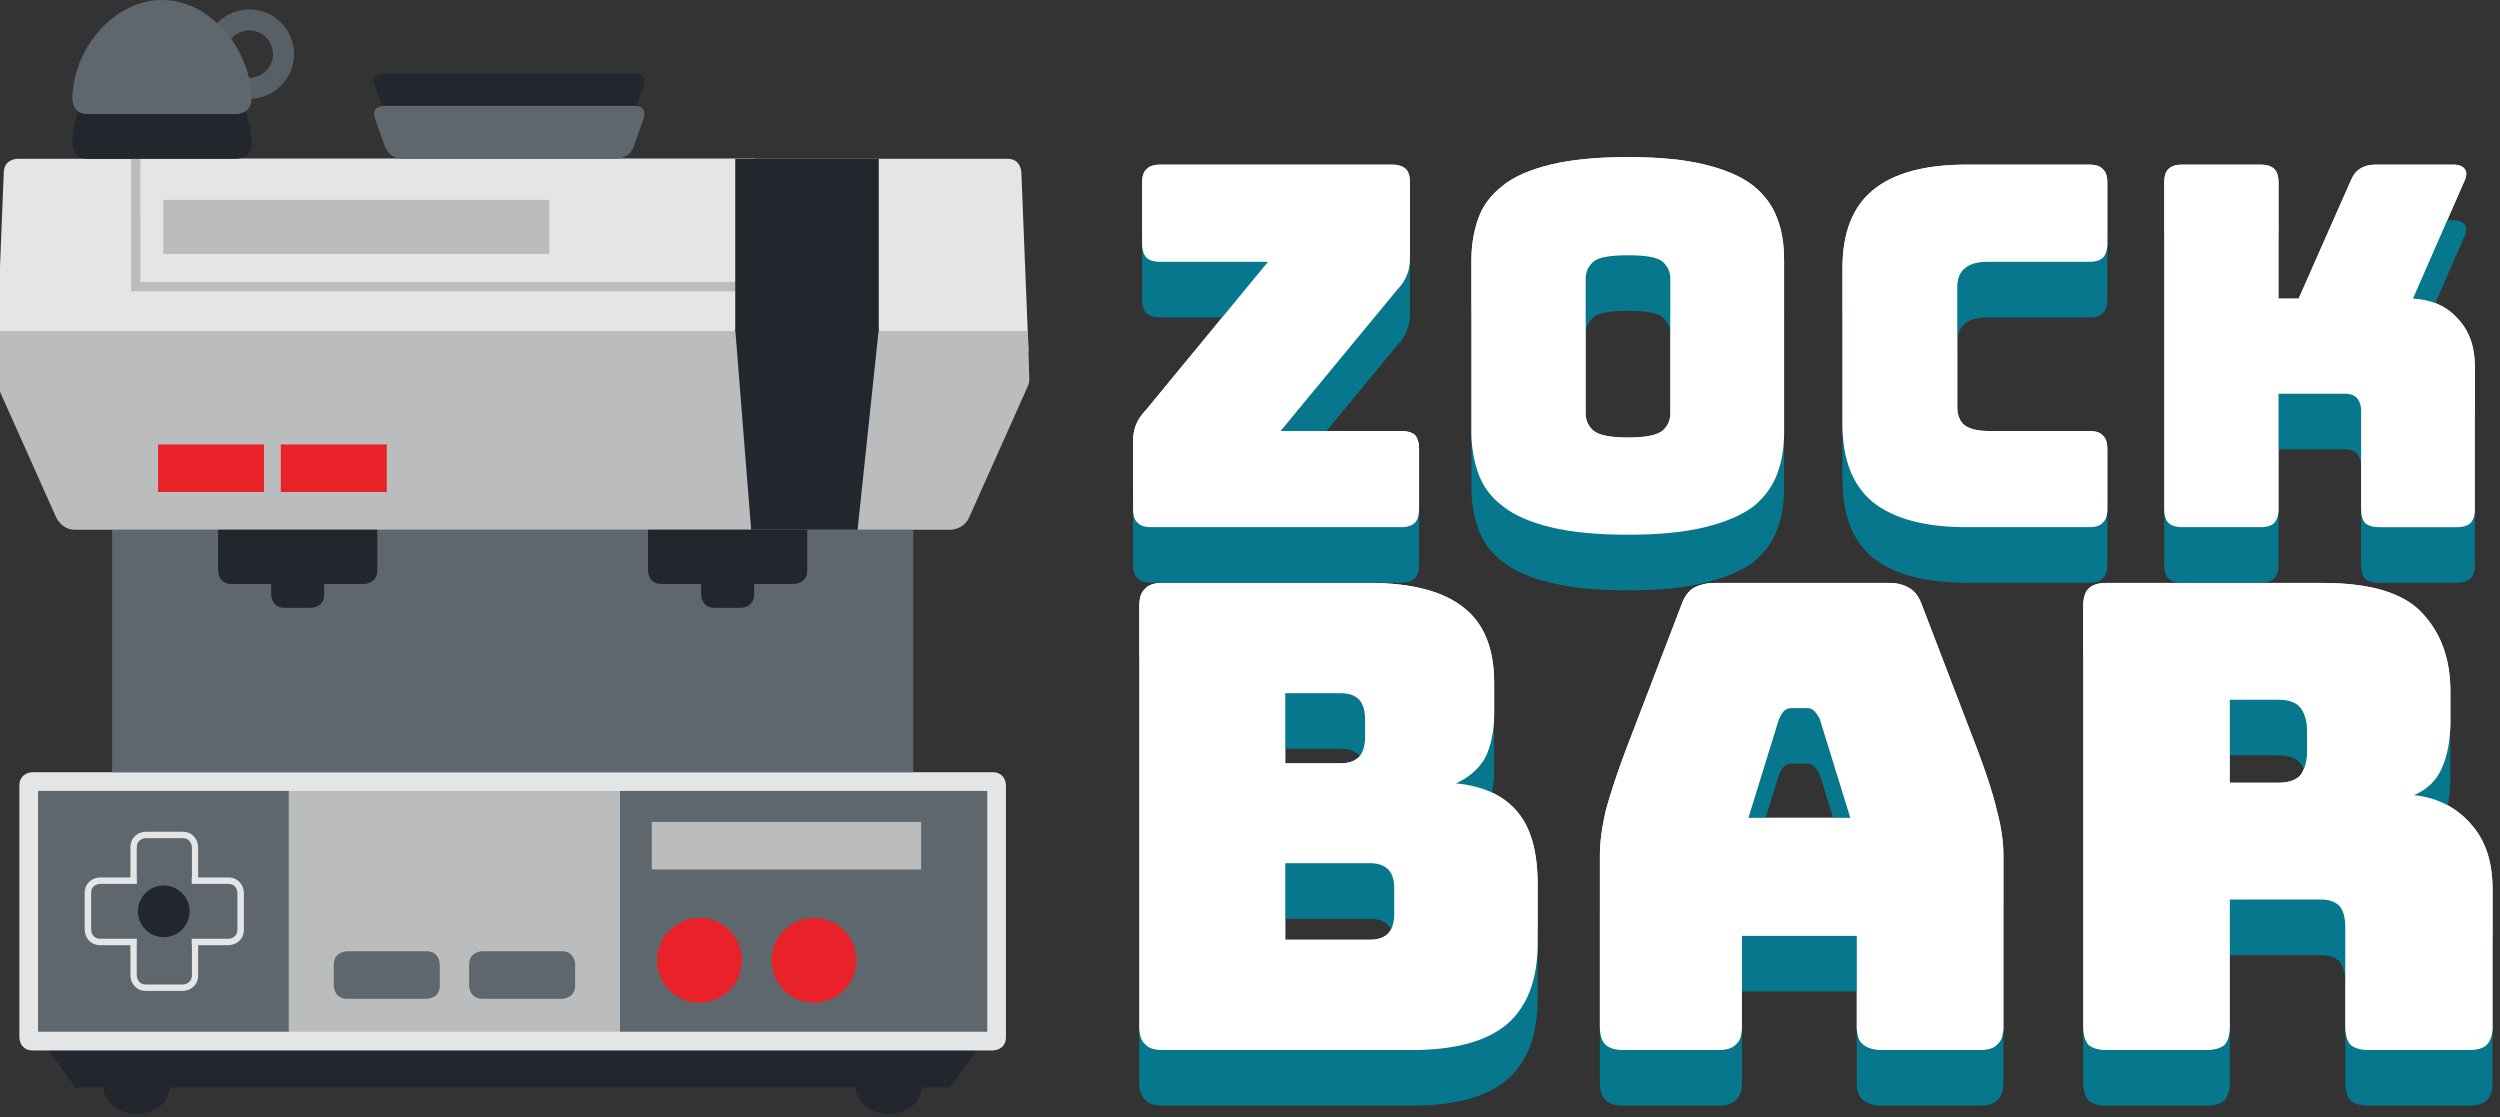 <svg style="fill-rule:evenodd;clip-rule:evenodd;" xml:space="preserve" xmlns:xlink="http://www.w3.org/1999/xlink" xmlns="http://www.w3.org/2000/svg" version="1.1" viewBox="0 0 7287 3257" height="100%" width="100%"><rect x="0" y="0" width="7287" height="3257" fill="#333333" stroke="none"/><rect style="fill:none;" height="3257" width="7300" y="-0" x="-12.109" id="ZBV2-Logo-horizontal-mit-Font-Farben-und-Schatten"></rect><clipPath id="_clip1"><rect height="3257" width="7300" y="-0" x="-12.109"></rect></clipPath><g clip-path="url(#_clip1)"><g id="TYPO"><g transform="matrix(6.511,0,0,6.511,1747.27,407.968)"><g transform="matrix(225.403,0,0,225.403,228.513,173.335)"><path style="fill:#eeebd8;fill-rule:nonzero;" d="M0.578,-0l-0.496,-0c-0.013,-0 -0.022,-0.003 -0.027,-0.009c-0.006,-0.005 -0.009,-0.014 -0.009,-0.027l0,-0.134c0,-0.013 0.002,-0.024 0.006,-0.034c0.004,-0.009 0.01,-0.019 0.019,-0.028l0.243,-0.295l-0.214,0c-0.013,0 -0.022,-0.003 -0.027,-0.008c-0.006,-0.006 -0.009,-0.015 -0.009,-0.028l0,-0.121c0,-0.013 0.003,-0.022 0.009,-0.027c0.005,-0.006 0.014,-0.009 0.027,-0.009l0.46,0c0.013,0 0.022,0.003 0.028,0.009c0.005,0.005 0.008,0.014 0.008,0.027l0,0.149c0,0.013 -0.002,0.025 -0.006,0.034c-0.004,0.01 -0.01,0.02 -0.019,0.029l-0.232,0.281l0.239,-0c0.013,-0 0.022,0.003 0.028,0.008c0.005,0.006 0.008,0.015 0.008,0.028l0,0.119c0,0.013 -0.003,0.022 -0.008,0.027c-0.006,0.006 -0.015,0.009 -0.028,0.009Z"></path></g><g transform="matrix(225.403,0,0,225.403,377.279,173.335)"><path style="fill:#eeebd8;fill-rule:nonzero;" d="M0.679,-0.189c-0,0.031 -0.004,0.058 -0.014,0.084c-0.009,0.024 -0.025,0.046 -0.047,0.064c-0.023,0.017 -0.055,0.031 -0.096,0.041c-0.04,0.01 -0.091,0.015 -0.153,0.015c-0.062,-0 -0.113,-0.005 -0.154,-0.015c-0.041,-0.01 -0.073,-0.024 -0.095,-0.042c-0.023,-0.017 -0.039,-0.039 -0.048,-0.064c-0.009,-0.025 -0.014,-0.052 -0.014,-0.083l0,-0.341c0,-0.031 0.005,-0.059 0.014,-0.084c0.009,-0.025 0.025,-0.046 0.048,-0.064c0.022,-0.018 0.054,-0.032 0.095,-0.042c0.041,-0.01 0.092,-0.015 0.154,-0.015c0.062,0 0.113,0.005 0.153,0.015c0.041,0.01 0.073,0.024 0.096,0.042c0.022,0.018 0.038,0.039 0.047,0.064c0.01,0.025 0.014,0.053 0.014,0.084l0,0.341Zm-0.394,-0.036c0,0.013 0.005,0.024 0.015,0.033c0.01,0.009 0.033,0.014 0.069,0.014c0.036,-0 0.059,-0.005 0.069,-0.014c0.01,-0.009 0.015,-0.02 0.015,-0.033l-0,-0.269c-0,-0.013 -0.005,-0.024 -0.015,-0.033c-0.01,-0.009 -0.033,-0.013 -0.069,-0.013c-0.036,-0 -0.059,0.004 -0.069,0.013c-0.01,0.009 -0.015,0.02 -0.015,0.033l0,0.269Z"></path></g><g transform="matrix(225.403,0,0,225.403,543.401,173.335)"><path style="fill:#eeebd8;fill-rule:nonzero;" d="M0.548,-0l-0.244,-0c-0.083,-0 -0.145,-0.017 -0.186,-0.05c-0.04,-0.033 -0.06,-0.085 -0.06,-0.154l-0,-0.311c-0,-0.069 0.02,-0.121 0.06,-0.154c0.041,-0.034 0.103,-0.051 0.186,-0.051l0.244,0c0.013,0 0.022,0.003 0.027,0.009c0.006,0.005 0.009,0.014 0.009,0.027l-0,0.121c-0,0.013 -0.003,0.022 -0.009,0.028c-0.005,0.005 -0.014,0.008 -0.027,0.008l-0.201,0c-0.021,0 -0.036,0.004 -0.046,0.013c-0.01,0.008 -0.015,0.02 -0.015,0.037l0,0.238c0,0.017 0.005,0.029 0.015,0.037c0.01,0.007 0.025,0.011 0.046,0.011l0.201,0c0.013,0 0.022,0.003 0.027,0.009c0.006,0.005 0.009,0.014 0.009,0.027l-0,0.119c-0,0.013 -0.003,0.022 -0.009,0.027c-0.005,0.006 -0.014,0.009 -0.027,0.009Z"></path></g><g transform="matrix(225.403,0,0,225.403,684.954,173.335)"><path style="fill:#eeebd8;fill-rule:nonzero;" d="M0.26,-0l-0.155,-0c-0.013,-0 -0.022,-0.003 -0.028,-0.009c-0.005,-0.005 -0.008,-0.014 -0.008,-0.027l0,-0.648c0,-0.013 0.003,-0.022 0.008,-0.027c0.006,-0.006 0.015,-0.009 0.028,-0.009l0.155,0c0.013,0 0.022,0.003 0.028,0.009c0.005,0.005 0.008,0.014 0.008,0.027l-0,0.23l0.04,0l0.103,-0.233c0.005,-0.012 0.011,-0.02 0.019,-0.025c0.008,-0.005 0.018,-0.008 0.031,-0.008l0.154,0c0.011,0 0.019,0.003 0.023,0.009c0.004,0.005 0.004,0.013 -0.001,0.024l-0.102,0.233c0.037,0.002 0.067,0.015 0.089,0.04c0.023,0.024 0.034,0.056 0.034,0.096l-0,0.282c-0,0.013 -0.003,0.022 -0.009,0.028c-0.005,0.005 -0.014,0.008 -0.027,0.008l-0.154,0c-0.013,0 -0.022,-0.003 -0.028,-0.008c-0.005,-0.006 -0.008,-0.015 -0.008,-0.028l-0,-0.195c-0,-0.011 -0.003,-0.019 -0.008,-0.025c-0.005,-0.006 -0.013,-0.009 -0.024,-0.009l-0.132,0l-0,0.229c-0,0.013 -0.003,0.022 -0.009,0.028c-0.005,0.005 -0.014,0.008 -0.027,0.008Z"></path></g><g transform="matrix(290.423,0,0,290.423,221.632,407.407)"><path style="fill:#eeebd8;fill-rule:nonzero;" d="M0.489,-0l-0.384,-0c-0.013,-0 -0.022,-0.003 -0.027,-0.009c-0.006,-0.005 -0.009,-0.014 -0.009,-0.027l0,-0.648c0,-0.013 0.003,-0.022 0.009,-0.027c0.005,-0.006 0.014,-0.009 0.027,-0.009l0.319,0c0.065,0 0.114,0.013 0.145,0.038c0.031,0.024 0.047,0.063 0.047,0.115l0,0.048c0,0.028 -0.005,0.051 -0.014,0.069c-0.01,0.017 -0.025,0.03 -0.045,0.039c0.043,0.004 0.074,0.019 0.095,0.044c0.021,0.025 0.031,0.062 0.031,0.111l0,0.092c0,0.056 -0.016,0.097 -0.047,0.124c-0.032,0.027 -0.081,0.04 -0.147,0.04Zm-0.195,-0.55l0,0.108l0.085,0c0.013,0 0.022,-0.003 0.029,-0.01c0.006,-0.007 0.009,-0.017 0.009,-0.03l0,-0.028c0,-0.013 -0.003,-0.023 -0.009,-0.03c-0.007,-0.007 -0.016,-0.01 -0.029,-0.01l-0.085,0Zm0,0.262l0,0.118l0.13,0c0.013,0 0.022,-0.003 0.029,-0.01c0.006,-0.007 0.009,-0.017 0.009,-0.03l0,-0.039c0,-0.013 -0.003,-0.023 -0.009,-0.029c-0.007,-0.007 -0.016,-0.01 -0.029,-0.01l-0.13,0Z"></path></g><g transform="matrix(290.423,0,0,290.423,432.189,407.407)"><path style="fill:#eeebd8;fill-rule:nonzero;" d="M0.33,-0.51l-0.047,0.152l0.157,0l-0.047,-0.152c-0.003,-0.006 -0.006,-0.01 -0.009,-0.013c-0.003,-0.003 -0.006,-0.004 -0.01,-0.004l-0.025,0c-0.004,0 -0.007,0.001 -0.011,0.004c-0.003,0.003 -0.005,0.007 -0.008,0.013Zm-0.057,0.474c0,0.013 -0.003,0.022 -0.009,0.027c-0.005,0.006 -0.014,0.009 -0.027,0.009l-0.147,-0c-0.013,-0 -0.022,-0.003 -0.028,-0.009c-0.005,-0.005 -0.008,-0.014 -0.008,-0.027l-0,-0.264c-0,-0.02 0.003,-0.043 0.009,-0.069c0.007,-0.026 0.017,-0.056 0.03,-0.091l0.087,-0.227c0.004,-0.011 0.01,-0.02 0.018,-0.025c0.009,-0.005 0.02,-0.008 0.033,-0.008l0.269,0c0.013,-0 0.023,0.003 0.031,0.008c0.009,0.005 0.015,0.014 0.019,0.025l0.087,0.227c0.013,0.035 0.023,0.065 0.029,0.091c0.007,0.026 0.01,0.049 0.01,0.069l-0,0.264c-0,0.013 -0.003,0.022 -0.009,0.027c-0.005,0.006 -0.014,0.009 -0.027,0.009l-0.151,-0c-0.013,-0 -0.023,-0.003 -0.03,-0.009c-0.006,-0.005 -0.009,-0.014 -0.009,-0.027l-0,-0.14l-0.177,0l-0,0.14Z"></path></g><g transform="matrix(290.423,0,0,290.423,644.198,407.407)"><path style="fill:#eeebd8;fill-rule:nonzero;" d="M0.295,-0.54l0,0.128l0.075,0c0.017,-0 0.029,-0.005 0.035,-0.013c0.006,-0.01 0.009,-0.021 0.009,-0.034l0,-0.034c-0,-0.013 -0.003,-0.024 -0.009,-0.033c-0.006,-0.009 -0.018,-0.014 -0.035,-0.014l-0.075,0Zm-0.036,0.54l-0.154,0c-0.013,0 -0.022,-0.003 -0.028,-0.008c-0.005,-0.006 -0.008,-0.015 -0.008,-0.028l0,-0.648c0,-0.013 0.003,-0.022 0.008,-0.027c0.006,-0.006 0.015,-0.009 0.028,-0.009l0.333,0c0.075,0 0.126,0.016 0.154,0.047c0.029,0.031 0.043,0.071 0.043,0.12l-0,0.046c-0,0.028 -0.004,0.052 -0.013,0.072c-0.008,0.019 -0.022,0.033 -0.043,0.042c0.036,0.004 0.065,0.019 0.087,0.044c0.023,0.025 0.034,0.059 0.034,0.101l0,0.212c0,0.013 -0.003,0.022 -0.009,0.028c-0.005,0.005 -0.014,0.008 -0.027,0.008l-0.155,0c-0.013,0 -0.022,-0.003 -0.028,-0.008c-0.005,-0.006 -0.008,-0.015 -0.008,-0.028l0,-0.153c0,-0.015 -0.003,-0.025 -0.008,-0.032c-0.006,-0.007 -0.016,-0.011 -0.03,-0.011l-0.14,0l0,0.196c0,0.013 -0.003,0.022 -0.008,0.028c-0.006,0.005 -0.015,0.008 -0.028,0.008Z"></path></g></g><g transform="matrix(6.511,0,0,6.511,1747.27,569.996)"><g transform="matrix(225.403,0,0,225.403,228.513,173.335)"><path style="fill:#06778d;fill-rule:nonzero;" d="M0.578,-0l-0.496,-0c-0.013,-0 -0.022,-0.003 -0.027,-0.009c-0.006,-0.005 -0.009,-0.014 -0.009,-0.027l0,-0.134c0,-0.013 0.002,-0.024 0.006,-0.034c0.004,-0.009 0.01,-0.019 0.019,-0.028l0.243,-0.295l-0.214,0c-0.013,0 -0.022,-0.003 -0.027,-0.008c-0.006,-0.006 -0.009,-0.015 -0.009,-0.028l0,-0.121c0,-0.013 0.003,-0.022 0.009,-0.027c0.005,-0.006 0.014,-0.009 0.027,-0.009l0.46,0c0.013,0 0.022,0.003 0.028,0.009c0.005,0.005 0.008,0.014 0.008,0.027l0,0.149c0,0.013 -0.002,0.025 -0.006,0.034c-0.004,0.01 -0.01,0.02 -0.019,0.029l-0.232,0.281l0.239,-0c0.013,-0 0.022,0.003 0.028,0.008c0.005,0.006 0.008,0.015 0.008,0.028l0,0.119c0,0.013 -0.003,0.022 -0.008,0.027c-0.006,0.006 -0.015,0.009 -0.028,0.009Z"></path></g><g transform="matrix(225.403,0,0,225.403,377.279,173.335)"><path style="fill:#06778d;fill-rule:nonzero;" d="M0.679,-0.189c-0,0.031 -0.004,0.058 -0.014,0.084c-0.009,0.024 -0.025,0.046 -0.047,0.064c-0.023,0.017 -0.055,0.031 -0.096,0.041c-0.04,0.01 -0.091,0.015 -0.153,0.015c-0.062,-0 -0.113,-0.005 -0.154,-0.015c-0.041,-0.01 -0.073,-0.024 -0.095,-0.042c-0.023,-0.017 -0.039,-0.039 -0.048,-0.064c-0.009,-0.025 -0.014,-0.052 -0.014,-0.083l0,-0.341c0,-0.031 0.005,-0.059 0.014,-0.084c0.009,-0.025 0.025,-0.046 0.048,-0.064c0.022,-0.018 0.054,-0.032 0.095,-0.042c0.041,-0.01 0.092,-0.015 0.154,-0.015c0.062,0 0.113,0.005 0.153,0.015c0.041,0.01 0.073,0.024 0.096,0.042c0.022,0.018 0.038,0.039 0.047,0.064c0.01,0.025 0.014,0.053 0.014,0.084l0,0.341Zm-0.394,-0.036c0,0.013 0.005,0.024 0.015,0.033c0.01,0.009 0.033,0.014 0.069,0.014c0.036,-0 0.059,-0.005 0.069,-0.014c0.01,-0.009 0.015,-0.02 0.015,-0.033l-0,-0.269c-0,-0.013 -0.005,-0.024 -0.015,-0.033c-0.01,-0.009 -0.033,-0.013 -0.069,-0.013c-0.036,-0 -0.059,0.004 -0.069,0.013c-0.01,0.009 -0.015,0.02 -0.015,0.033l0,0.269Z"></path></g><g transform="matrix(225.403,0,0,225.403,543.401,173.335)"><path style="fill:#06778d;fill-rule:nonzero;" d="M0.548,-0l-0.244,-0c-0.083,-0 -0.145,-0.017 -0.186,-0.05c-0.04,-0.033 -0.06,-0.085 -0.06,-0.154l-0,-0.311c-0,-0.069 0.02,-0.121 0.06,-0.154c0.041,-0.034 0.103,-0.051 0.186,-0.051l0.244,0c0.013,0 0.022,0.003 0.027,0.009c0.006,0.005 0.009,0.014 0.009,0.027l-0,0.121c-0,0.013 -0.003,0.022 -0.009,0.028c-0.005,0.005 -0.014,0.008 -0.027,0.008l-0.201,0c-0.021,0 -0.036,0.004 -0.046,0.013c-0.01,0.008 -0.015,0.02 -0.015,0.037l0,0.238c0,0.017 0.005,0.029 0.015,0.037c0.01,0.007 0.025,0.011 0.046,0.011l0.201,0c0.013,0 0.022,0.003 0.027,0.009c0.006,0.005 0.009,0.014 0.009,0.027l-0,0.119c-0,0.013 -0.003,0.022 -0.009,0.027c-0.005,0.006 -0.014,0.009 -0.027,0.009Z"></path></g><g transform="matrix(225.403,0,0,225.403,684.954,173.335)"><path style="fill:#06778d;fill-rule:nonzero;" d="M0.26,-0l-0.155,-0c-0.013,-0 -0.022,-0.003 -0.028,-0.009c-0.005,-0.005 -0.008,-0.014 -0.008,-0.027l0,-0.648c0,-0.013 0.003,-0.022 0.008,-0.027c0.006,-0.006 0.015,-0.009 0.028,-0.009l0.155,0c0.013,0 0.022,0.003 0.028,0.009c0.005,0.005 0.008,0.014 0.008,0.027l-0,0.23l0.04,0l0.103,-0.233c0.005,-0.012 0.011,-0.02 0.019,-0.025c0.008,-0.005 0.018,-0.008 0.031,-0.008l0.154,0c0.011,0 0.019,0.003 0.023,0.009c0.004,0.005 0.004,0.013 -0.001,0.024l-0.102,0.233c0.037,0.002 0.067,0.015 0.089,0.04c0.023,0.024 0.034,0.056 0.034,0.096l-0,0.282c-0,0.013 -0.003,0.022 -0.009,0.028c-0.005,0.005 -0.014,0.008 -0.027,0.008l-0.154,0c-0.013,0 -0.022,-0.003 -0.028,-0.008c-0.005,-0.006 -0.008,-0.015 -0.008,-0.028l-0,-0.195c-0,-0.011 -0.003,-0.019 -0.008,-0.025c-0.005,-0.006 -0.013,-0.009 -0.024,-0.009l-0.132,0l-0,0.229c-0,0.013 -0.003,0.022 -0.009,0.028c-0.005,0.005 -0.014,0.008 -0.027,0.008Z"></path></g><g transform="matrix(290.423,0,0,290.423,221.633,407.407)"><path style="fill:#06778d;fill-rule:nonzero;" d="M0.489,-0l-0.384,-0c-0.013,-0 -0.022,-0.003 -0.027,-0.009c-0.006,-0.005 -0.009,-0.014 -0.009,-0.027l0,-0.648c0,-0.013 0.003,-0.022 0.009,-0.027c0.005,-0.006 0.014,-0.009 0.027,-0.009l0.319,0c0.065,0 0.114,0.013 0.145,0.038c0.031,0.024 0.047,0.063 0.047,0.115l0,0.048c0,0.028 -0.005,0.051 -0.014,0.069c-0.01,0.017 -0.025,0.03 -0.045,0.039c0.043,0.004 0.074,0.019 0.095,0.044c0.021,0.025 0.031,0.062 0.031,0.111l0,0.092c0,0.056 -0.016,0.097 -0.047,0.124c-0.032,0.027 -0.081,0.04 -0.147,0.04Zm-0.195,-0.55l0,0.108l0.085,0c0.013,0 0.022,-0.003 0.029,-0.01c0.006,-0.007 0.009,-0.017 0.009,-0.03l0,-0.028c0,-0.013 -0.003,-0.023 -0.009,-0.03c-0.007,-0.007 -0.016,-0.01 -0.029,-0.01l-0.085,0Zm0,0.262l0,0.118l0.13,0c0.013,0 0.022,-0.003 0.029,-0.01c0.006,-0.007 0.009,-0.017 0.009,-0.03l0,-0.039c0,-0.013 -0.003,-0.023 -0.009,-0.029c-0.007,-0.007 -0.016,-0.01 -0.029,-0.01l-0.13,0Z"></path></g><g transform="matrix(290.423,0,0,290.423,432.189,407.407)"><path style="fill:#06778d;fill-rule:nonzero;" d="M0.33,-0.51l-0.047,0.152l0.157,0l-0.047,-0.152c-0.003,-0.006 -0.006,-0.01 -0.009,-0.013c-0.003,-0.003 -0.006,-0.004 -0.01,-0.004l-0.025,0c-0.004,0 -0.007,0.001 -0.011,0.004c-0.003,0.003 -0.005,0.007 -0.008,0.013Zm-0.057,0.474c0,0.013 -0.003,0.022 -0.009,0.027c-0.005,0.006 -0.014,0.009 -0.027,0.009l-0.147,-0c-0.013,-0 -0.022,-0.003 -0.028,-0.009c-0.005,-0.005 -0.008,-0.014 -0.008,-0.027l-0,-0.264c-0,-0.02 0.003,-0.043 0.009,-0.069c0.007,-0.026 0.017,-0.056 0.03,-0.091l0.087,-0.227c0.004,-0.011 0.01,-0.02 0.018,-0.025c0.009,-0.005 0.02,-0.008 0.033,-0.008l0.269,0c0.013,-0 0.023,0.003 0.031,0.008c0.009,0.005 0.015,0.014 0.019,0.025l0.087,0.227c0.013,0.035 0.023,0.065 0.029,0.091c0.007,0.026 0.01,0.049 0.01,0.069l-0,0.264c-0,0.013 -0.003,0.022 -0.009,0.027c-0.005,0.006 -0.014,0.009 -0.027,0.009l-0.151,-0c-0.013,-0 -0.023,-0.003 -0.03,-0.009c-0.006,-0.005 -0.009,-0.014 -0.009,-0.027l-0,-0.14l-0.177,0l-0,0.14Z"></path></g><g transform="matrix(290.423,0,0,290.423,644.198,407.407)"><path style="fill:#06778d;fill-rule:nonzero;" d="M0.295,-0.54l0,0.128l0.075,0c0.017,-0 0.029,-0.005 0.035,-0.013c0.006,-0.01 0.009,-0.021 0.009,-0.034l0,-0.034c-0,-0.013 -0.003,-0.024 -0.009,-0.033c-0.006,-0.009 -0.018,-0.014 -0.035,-0.014l-0.075,0Zm-0.036,0.54l-0.154,0c-0.013,0 -0.022,-0.003 -0.028,-0.008c-0.005,-0.006 -0.008,-0.015 -0.008,-0.028l0,-0.648c0,-0.013 0.003,-0.022 0.008,-0.027c0.006,-0.006 0.015,-0.009 0.028,-0.009l0.333,0c0.075,0 0.126,0.016 0.154,0.047c0.029,0.031 0.043,0.071 0.043,0.12l-0,0.046c-0,0.028 -0.004,0.052 -0.013,0.072c-0.008,0.019 -0.022,0.033 -0.043,0.042c0.036,0.004 0.065,0.019 0.087,0.044c0.023,0.025 0.034,0.059 0.034,0.101l0,0.212c0,0.013 -0.003,0.022 -0.009,0.028c-0.005,0.005 -0.014,0.008 -0.027,0.008l-0.155,0c-0.013,0 -0.022,-0.003 -0.028,-0.008c-0.005,-0.006 -0.008,-0.015 -0.008,-0.028l0,-0.153c0,-0.015 -0.003,-0.025 -0.008,-0.032c-0.006,-0.007 -0.016,-0.011 -0.03,-0.011l-0.14,0l0,0.196c0,0.013 -0.003,0.022 -0.008,0.028c-0.006,0.005 -0.015,0.008 -0.028,0.008Z"></path></g></g><g transform="matrix(6.511,0,0,6.511,1747.27,407.996)"><g transform="matrix(225.403,0,0,225.403,228.513,173.335)"><path style="fill:#fff;fill-rule:nonzero;" d="M0.578,-0l-0.496,-0c-0.013,-0 -0.022,-0.003 -0.027,-0.009c-0.006,-0.005 -0.009,-0.014 -0.009,-0.027l0,-0.134c0,-0.013 0.002,-0.024 0.006,-0.034c0.004,-0.009 0.01,-0.019 0.019,-0.028l0.243,-0.295l-0.214,0c-0.013,0 -0.022,-0.003 -0.027,-0.008c-0.006,-0.006 -0.009,-0.015 -0.009,-0.028l0,-0.121c0,-0.013 0.003,-0.022 0.009,-0.027c0.005,-0.006 0.014,-0.009 0.027,-0.009l0.46,0c0.013,0 0.022,0.003 0.028,0.009c0.005,0.005 0.008,0.014 0.008,0.027l0,0.149c0,0.013 -0.002,0.025 -0.006,0.034c-0.004,0.01 -0.01,0.02 -0.019,0.029l-0.232,0.281l0.239,-0c0.013,-0 0.022,0.003 0.028,0.008c0.005,0.006 0.008,0.015 0.008,0.028l0,0.119c0,0.013 -0.003,0.022 -0.008,0.027c-0.006,0.006 -0.015,0.009 -0.028,0.009Z"></path></g><g transform="matrix(225.403,0,0,225.403,377.279,173.335)"><path style="fill:#fff;fill-rule:nonzero;" d="M0.679,-0.189c-0,0.031 -0.004,0.058 -0.014,0.084c-0.009,0.024 -0.025,0.046 -0.047,0.064c-0.023,0.017 -0.055,0.031 -0.096,0.041c-0.04,0.01 -0.091,0.015 -0.153,0.015c-0.062,-0 -0.113,-0.005 -0.154,-0.015c-0.041,-0.01 -0.073,-0.024 -0.095,-0.042c-0.023,-0.017 -0.039,-0.039 -0.048,-0.064c-0.009,-0.025 -0.014,-0.052 -0.014,-0.083l0,-0.341c0,-0.031 0.005,-0.059 0.014,-0.084c0.009,-0.025 0.025,-0.046 0.048,-0.064c0.022,-0.018 0.054,-0.032 0.095,-0.042c0.041,-0.01 0.092,-0.015 0.154,-0.015c0.062,0 0.113,0.005 0.153,0.015c0.041,0.01 0.073,0.024 0.096,0.042c0.022,0.018 0.038,0.039 0.047,0.064c0.01,0.025 0.014,0.053 0.014,0.084l0,0.341Zm-0.394,-0.036c0,0.013 0.005,0.024 0.015,0.033c0.01,0.009 0.033,0.014 0.069,0.014c0.036,-0 0.059,-0.005 0.069,-0.014c0.01,-0.009 0.015,-0.02 0.015,-0.033l-0,-0.269c-0,-0.013 -0.005,-0.024 -0.015,-0.033c-0.01,-0.009 -0.033,-0.013 -0.069,-0.013c-0.036,-0 -0.059,0.004 -0.069,0.013c-0.01,0.009 -0.015,0.02 -0.015,0.033l0,0.269Z"></path></g><g transform="matrix(225.403,0,0,225.403,543.401,173.335)"><path style="fill:#fff;fill-rule:nonzero;" d="M0.548,-0l-0.244,-0c-0.083,-0 -0.145,-0.017 -0.186,-0.05c-0.04,-0.033 -0.06,-0.085 -0.06,-0.154l-0,-0.311c-0,-0.069 0.02,-0.121 0.06,-0.154c0.041,-0.034 0.103,-0.051 0.186,-0.051l0.244,0c0.013,0 0.022,0.003 0.027,0.009c0.006,0.005 0.009,0.014 0.009,0.027l-0,0.121c-0,0.013 -0.003,0.022 -0.009,0.028c-0.005,0.005 -0.014,0.008 -0.027,0.008l-0.201,0c-0.021,0 -0.036,0.004 -0.046,0.013c-0.01,0.008 -0.015,0.02 -0.015,0.037l0,0.238c0,0.017 0.005,0.029 0.015,0.037c0.01,0.007 0.025,0.011 0.046,0.011l0.201,0c0.013,0 0.022,0.003 0.027,0.009c0.006,0.005 0.009,0.014 0.009,0.027l-0,0.119c-0,0.013 -0.003,0.022 -0.009,0.027c-0.005,0.006 -0.014,0.009 -0.027,0.009Z"></path></g><g transform="matrix(225.403,0,0,225.403,684.954,173.335)"><path style="fill:#fff;fill-rule:nonzero;" d="M0.26,-0l-0.155,-0c-0.013,-0 -0.022,-0.003 -0.028,-0.009c-0.005,-0.005 -0.008,-0.014 -0.008,-0.027l0,-0.648c0,-0.013 0.003,-0.022 0.008,-0.027c0.006,-0.006 0.015,-0.009 0.028,-0.009l0.155,0c0.013,0 0.022,0.003 0.028,0.009c0.005,0.005 0.008,0.014 0.008,0.027l-0,0.23l0.04,0l0.103,-0.233c0.005,-0.012 0.011,-0.02 0.019,-0.025c0.008,-0.005 0.018,-0.008 0.031,-0.008l0.154,0c0.011,0 0.019,0.003 0.023,0.009c0.004,0.005 0.004,0.013 -0.001,0.024l-0.102,0.233c0.037,0.002 0.067,0.015 0.089,0.04c0.023,0.024 0.034,0.056 0.034,0.096l-0,0.282c-0,0.013 -0.003,0.022 -0.009,0.028c-0.005,0.005 -0.014,0.008 -0.027,0.008l-0.154,0c-0.013,0 -0.022,-0.003 -0.028,-0.008c-0.005,-0.006 -0.008,-0.015 -0.008,-0.028l-0,-0.195c-0,-0.011 -0.003,-0.019 -0.008,-0.025c-0.005,-0.006 -0.013,-0.009 -0.024,-0.009l-0.132,0l-0,0.229c-0,0.013 -0.003,0.022 -0.009,0.028c-0.005,0.005 -0.014,0.008 -0.027,0.008Z"></path></g><g transform="matrix(290.423,0,0,290.423,221.632,407.407)"><path style="fill:#fff;fill-rule:nonzero;" d="M0.489,-0l-0.384,-0c-0.013,-0 -0.022,-0.003 -0.027,-0.009c-0.006,-0.005 -0.009,-0.014 -0.009,-0.027l0,-0.648c0,-0.013 0.003,-0.022 0.009,-0.027c0.005,-0.006 0.014,-0.009 0.027,-0.009l0.319,0c0.065,0 0.114,0.013 0.145,0.038c0.031,0.024 0.047,0.063 0.047,0.115l0,0.048c0,0.028 -0.005,0.051 -0.014,0.069c-0.01,0.017 -0.025,0.03 -0.045,0.039c0.043,0.004 0.074,0.019 0.095,0.044c0.021,0.025 0.031,0.062 0.031,0.111l0,0.092c0,0.056 -0.016,0.097 -0.047,0.124c-0.032,0.027 -0.081,0.04 -0.147,0.04Zm-0.195,-0.55l0,0.108l0.085,0c0.013,0 0.022,-0.003 0.029,-0.01c0.006,-0.007 0.009,-0.017 0.009,-0.03l0,-0.028c0,-0.013 -0.003,-0.023 -0.009,-0.03c-0.007,-0.007 -0.016,-0.01 -0.029,-0.01l-0.085,0Zm0,0.262l0,0.118l0.13,0c0.013,0 0.022,-0.003 0.029,-0.01c0.006,-0.007 0.009,-0.017 0.009,-0.03l0,-0.039c0,-0.013 -0.003,-0.023 -0.009,-0.029c-0.007,-0.007 -0.016,-0.01 -0.029,-0.01l-0.13,0Z"></path></g><g transform="matrix(290.423,0,0,290.423,432.189,407.407)"><path style="fill:#fff;fill-rule:nonzero;" d="M0.33,-0.51l-0.047,0.152l0.157,0l-0.047,-0.152c-0.003,-0.006 -0.006,-0.01 -0.009,-0.013c-0.003,-0.003 -0.006,-0.004 -0.01,-0.004l-0.025,0c-0.004,0 -0.007,0.001 -0.011,0.004c-0.003,0.003 -0.005,0.007 -0.008,0.013Zm-0.057,0.474c0,0.013 -0.003,0.022 -0.009,0.027c-0.005,0.006 -0.014,0.009 -0.027,0.009l-0.147,-0c-0.013,-0 -0.022,-0.003 -0.028,-0.009c-0.005,-0.005 -0.008,-0.014 -0.008,-0.027l-0,-0.264c-0,-0.02 0.003,-0.043 0.009,-0.069c0.007,-0.026 0.017,-0.056 0.03,-0.091l0.087,-0.227c0.004,-0.011 0.01,-0.02 0.018,-0.025c0.009,-0.005 0.02,-0.008 0.033,-0.008l0.269,0c0.013,-0 0.023,0.003 0.031,0.008c0.009,0.005 0.015,0.014 0.019,0.025l0.087,0.227c0.013,0.035 0.023,0.065 0.029,0.091c0.007,0.026 0.01,0.049 0.01,0.069l-0,0.264c-0,0.013 -0.003,0.022 -0.009,0.027c-0.005,0.006 -0.014,0.009 -0.027,0.009l-0.151,-0c-0.013,-0 -0.023,-0.003 -0.03,-0.009c-0.006,-0.005 -0.009,-0.014 -0.009,-0.027l-0,-0.14l-0.177,0l-0,0.14Z"></path></g><g transform="matrix(290.423,0,0,290.423,644.198,407.407)"><path style="fill:#fff;fill-rule:nonzero;" d="M0.295,-0.54l0,0.128l0.075,0c0.017,-0 0.029,-0.005 0.035,-0.013c0.006,-0.01 0.009,-0.021 0.009,-0.034l0,-0.034c-0,-0.013 -0.003,-0.024 -0.009,-0.033c-0.006,-0.009 -0.018,-0.014 -0.035,-0.014l-0.075,0Zm-0.036,0.54l-0.154,0c-0.013,0 -0.022,-0.003 -0.028,-0.008c-0.005,-0.006 -0.008,-0.015 -0.008,-0.028l0,-0.648c0,-0.013 0.003,-0.022 0.008,-0.027c0.006,-0.006 0.015,-0.009 0.028,-0.009l0.333,0c0.075,0 0.126,0.016 0.154,0.047c0.029,0.031 0.043,0.071 0.043,0.12l-0,0.046c-0,0.028 -0.004,0.052 -0.013,0.072c-0.008,0.019 -0.022,0.033 -0.043,0.042c0.036,0.004 0.065,0.019 0.087,0.044c0.023,0.025 0.034,0.059 0.034,0.101l0,0.212c0,0.013 -0.003,0.022 -0.009,0.028c-0.005,0.005 -0.014,0.008 -0.027,0.008l-0.155,0c-0.013,0 -0.022,-0.003 -0.028,-0.008c-0.005,-0.006 -0.008,-0.015 -0.008,-0.028l0,-0.153c0,-0.015 -0.003,-0.025 -0.008,-0.032c-0.006,-0.007 -0.016,-0.011 -0.03,-0.011l-0.14,0l0,0.196c0,0.013 -0.003,0.022 -0.008,0.028c-0.006,0.005 -0.015,0.008 -0.028,0.008Z"></path></g></g></g><g id="MACHINE"><clipPath id="_clip2"><rect height="3257" width="3016.31" y="-0" x="-12.109"></rect></clipPath><g clip-path="url(#_clip2)"><rect style="fill:#babcbe;" height="789.572" width="2757.37" y="2261.55" x="88.572"></rect><path style="fill:#5e676d;fill-rule:nonzero;" d="M120.963,2274.97c0,0 -37.278,0 -37.278,36.172l0,687.275c0,0 0,36.172 37.278,36.172l720.671,0l-0,-759.619l-720.671,0Z"></path><path style="fill:#5e676d;fill-rule:nonzero;" d="M1807.1,2274.97l0,762.739l1060.11,0c-0,0 37.683,0 37.683,-36.32l-0,-690.098c-0,-0 -0,-36.321 -37.683,-36.321l-1060.11,0Z"></path><path style="fill:#21272c;fill-rule:nonzero;" d="M142.636,3061.83l77.236,108.133l2548.83,-0l77.241,-108.133l-2703.3,-0Z"></path><path style="fill:#21272c;fill-rule:nonzero;" d="M398.214,3246.99c53.259,-0 96.439,-35.347 96.439,-78.952c-0,-43.605 -43.18,-78.953 -96.439,-78.953c-53.264,0 -96.439,35.348 -96.439,78.953c0,43.605 43.175,78.952 96.439,78.952"></path><path style="fill:#21272c;fill-rule:nonzero;" d="M2590.36,3246.99c53.26,-0 96.439,-35.347 96.439,-78.952c-0,-43.605 -43.179,-78.953 -96.439,-78.953c-53.264,0 -96.439,35.348 -96.439,78.953c0,43.605 43.175,78.952 96.439,78.952"></path><path style="fill:none;fill-rule:nonzero;stroke:#e4e5e7;stroke-width:54.49px;" d="M95.398,2278.09c-11.708,0.518 -11.713,7.045 -11.713,11.371l0,733.752c0.467,11.371 7.032,11.371 11.371,11.371l2798.46,-0c11.371,-0.467 11.371,-7.027 11.371,-11.371l-0,-733.752c-0.467,-11.371 -7.032,-11.371 -11.371,-11.371l-2798.12,-0Z"></path><rect style="fill:#5e676d;" height="706.718" width="2335.03" y="1544.12" x="326.771"></rect><path style="fill:#babcbe;fill-rule:nonzero;" d="M14.528,1087.99c0,-0 -38.618,-0 -22.857,35.255l172.389,385.616c0,-0 15.761,35.255 54.379,35.255l2551.75,-0c0,-0 38.619,-0 54.379,-35.255l172.389,-385.616c0,-0 15.761,-35.255 -22.857,-35.255l-2959.57,-0Z"></path><path style="fill:#e4e5e7;fill-rule:nonzero;" d="M51.221,462.802c-0,-0 -38.618,-0 -40.163,38.586l-20.568,513.692c0,0 -1.545,38.586 37.073,38.586l2932.9,-0c-0,-0 38.622,-0 37.077,-38.586l-20.558,-513.692c0,-0 -1.545,-38.586 -40.163,-38.586l-2885.6,-0Z"></path><path style="fill:#babcbe;fill-rule:nonzero;" d="M-8.036,964.843l-4.071,138.596l3012.25,0l-4.076,-138.596l-3004.1,0Z"></path><rect style="fill:none;stroke:#babcbe;stroke-width:27.25px;" height="358.938" width="1791.69" y="476.427" x="395.694"></rect><rect style="fill:#e4e5e7;" height="157.905" width="1791.9" y="462.803" x="409.105"></rect><rect style="fill:#babcbe;" height="157.905" width="1125.04" y="582.52" x="476.067"></rect><rect style="fill:#e82228;" height="138.596" width="308.949" y="1295.46" x="460.62"></rect><rect style="fill:#e82228;" height="138.596" width="308.949" y="1295.46" x="818.462"></rect><path style="fill:#576066;fill-rule:nonzero;stroke:#e4e5e7;stroke-width:18.8px;" d="M425.556,2433.75c-14.489,0 -36.046,9.599 -36.046,36.046l-0,373.08c-0,14.488 9.599,36.046 36.046,36.046l106.588,-0c14.489,-0 36.046,-9.599 36.046,-36.046l0,-373.08c0,-14.489 -9.599,-36.046 -36.046,-36.046l-106.588,0Z"></path><path style="fill:#5e676d;fill-rule:nonzero;stroke:#e4e5e7;stroke-width:18.8px;" d="M256.263,2709.63c-0,14.489 9.599,36.046 36.046,36.046l373.08,0c14.488,0 36.046,-9.599 36.046,-36.046l-0,-106.593c-0,-14.488 -9.599,-36.046 -36.046,-36.046l-373.08,0c-14.489,0 -36.046,9.599 -36.046,36.046l-0,106.593Z"></path><path style="fill:#5e676d;fill-rule:nonzero;" d="M425.556,2445.59c-0,-0 -26.646,-0 -26.646,26.646l-0,368.199c-0,-0 -0,26.646 26.646,26.646l106.588,-0c-0,-0 26.646,-0 26.646,-26.646l-0,-368.199c-0,-0 -0,-26.646 -26.646,-26.646l-106.588,-0Z"></path><path style="fill:#21272c;fill-rule:nonzero;" d="M477.382,2731.64c41.593,-0 75.307,-33.715 75.307,-75.307c0,-41.588 -33.714,-75.307 -75.307,-75.307c-41.592,-0 -75.307,33.719 -75.307,75.307c0,41.592 33.715,75.307 75.307,75.307"></path><path style="fill:#5e676d;fill-rule:nonzero;" d="M1011.55,2772.68c0,-0 -38.618,-0 -38.618,38.618l0,61.359c0,0 0,38.619 38.618,38.619l231.713,-0c0,-0 38.618,-0 38.618,-38.619l0,-61.359c0,-0 0,-38.618 -38.618,-38.618l-231.713,-0Z"></path><path style="fill:#5e676d;fill-rule:nonzero;" d="M1406.08,2772.68c0,-0 -38.618,-0 -38.618,38.618l0,61.359c0,0 0,38.619 38.618,38.619l231.713,-0c0,-0 38.618,-0 38.618,-38.619l0,-61.359c0,-0 0,-38.618 -38.618,-38.618l-231.713,-0Z"></path><rect style="fill:#babcbe;" height="138.596" width="785.194" y="2395.66" x="1899.78"></rect><path style="fill:#e82228;fill-rule:nonzero;" d="M2038.81,2922.73c68.252,0 123.579,-55.327 123.579,-123.579c0,-68.253 -55.327,-123.58 -123.579,-123.58c-68.253,0 -123.58,55.327 -123.58,123.58c-0,68.252 55.327,123.579 123.58,123.579"></path><path style="fill:#e82228;fill-rule:nonzero;" d="M2372.47,2922.73c68.252,0 123.579,-55.327 123.579,-123.579c0,-68.253 -55.327,-123.58 -123.579,-123.58c-68.253,0 -123.58,55.327 -123.58,123.58c0,68.252 55.327,123.579 123.58,123.579"></path><rect style="fill:#21272c;" height="502.039" width="418.318" y="462.803" x="2143.08"></rect><path style="fill:#21272c;fill-rule:nonzero;" d="M2143.08,959.522l46.343,584.6l310.185,-0l61.789,-584.6l-418.317,-0Z"></path><path style="fill:#21272c;fill-rule:nonzero;" d="M635.718,1544.12l0,119.287c0,-0 0,38.618 38.618,38.618l386.736,-0c0,-0 38.618,-0 38.618,-38.618l0,-119.287l-463.972,0Z"></path><path style="fill:#21272c;fill-rule:nonzero;" d="M790.468,1613.64l0,119.286c0,0 0,38.618 38.618,38.618l77.236,0c0,0 38.618,0 38.618,-38.618l0,-119.286l-154.472,-0Z"></path><path style="fill:#21272c;fill-rule:nonzero;" d="M1888.88,1544.12l-0,119.287c-0,-0 -0,38.618 38.618,38.618l386.735,-0c0,-0 38.618,-0 38.618,-38.618l0,-119.287l-463.971,0Z"></path><path style="fill:#21272c;fill-rule:nonzero;" d="M2043.63,1613.64l-0,119.286c-0,0 -0,38.618 38.618,38.618l77.236,0c0,0 38.618,0 38.618,-38.618l0,-119.286l-154.472,-0Z"></path><path style="fill:#21272c;fill-rule:nonzero;" d="M689.546,462.802c-0,-0 43.457,-0 43.457,-43.457c-0,-140.141 -116.877,-288.978 -261.047,-288.978c-144.17,-0 -261.042,148.837 -261.042,288.978c-0,0 -0,43.457 43.457,43.457l435.175,-0Z"></path><path style="fill:none;fill-rule:nonzero;stroke:#576066;stroke-width:61.32px;" d="M726.713,257.474c55.068,0 99.705,-44.641 99.705,-99.704c-0,-55.069 -44.637,-99.71 -99.705,-99.71c-55.068,0 -99.705,44.641 -99.705,99.71c0,55.063 44.637,99.704 99.705,99.704Z"></path><path style="fill:#5e676d;fill-rule:nonzero;" d="M689.546,332.435c-0,0 43.457,0 43.457,-43.456c-0,-140.141 -116.877,-288.979 -261.047,-288.979c-144.17,-0 -261.042,148.838 -261.042,288.979c-0,-0 -0,43.456 43.457,43.456l435.175,0Z"></path><path style="fill:#21272c;fill-rule:nonzero;" d="M1118.76,214.147c0,-0 -38.618,-0 -25.809,36.434l28.691,81.608c0,-0 12.81,36.43 51.428,36.43l622.94,-0c0,-0 38.618,-0 51.428,-36.43l28.69,-81.608c0,0 12.81,-36.434 -25.808,-36.434l-731.56,-0Z"></path><path style="fill:#5e676d;fill-rule:nonzero;" d="M1118.76,308.538c0,-0 -38.618,-0 -25.809,36.434l28.691,81.608c0,0 12.81,36.43 51.428,36.43l622.94,0c0,0 38.618,0 51.428,-36.43l28.69,-81.608c0,0 12.81,-36.434 -25.808,-36.434l-731.56,-0Z"></path></g></g></g></svg>
